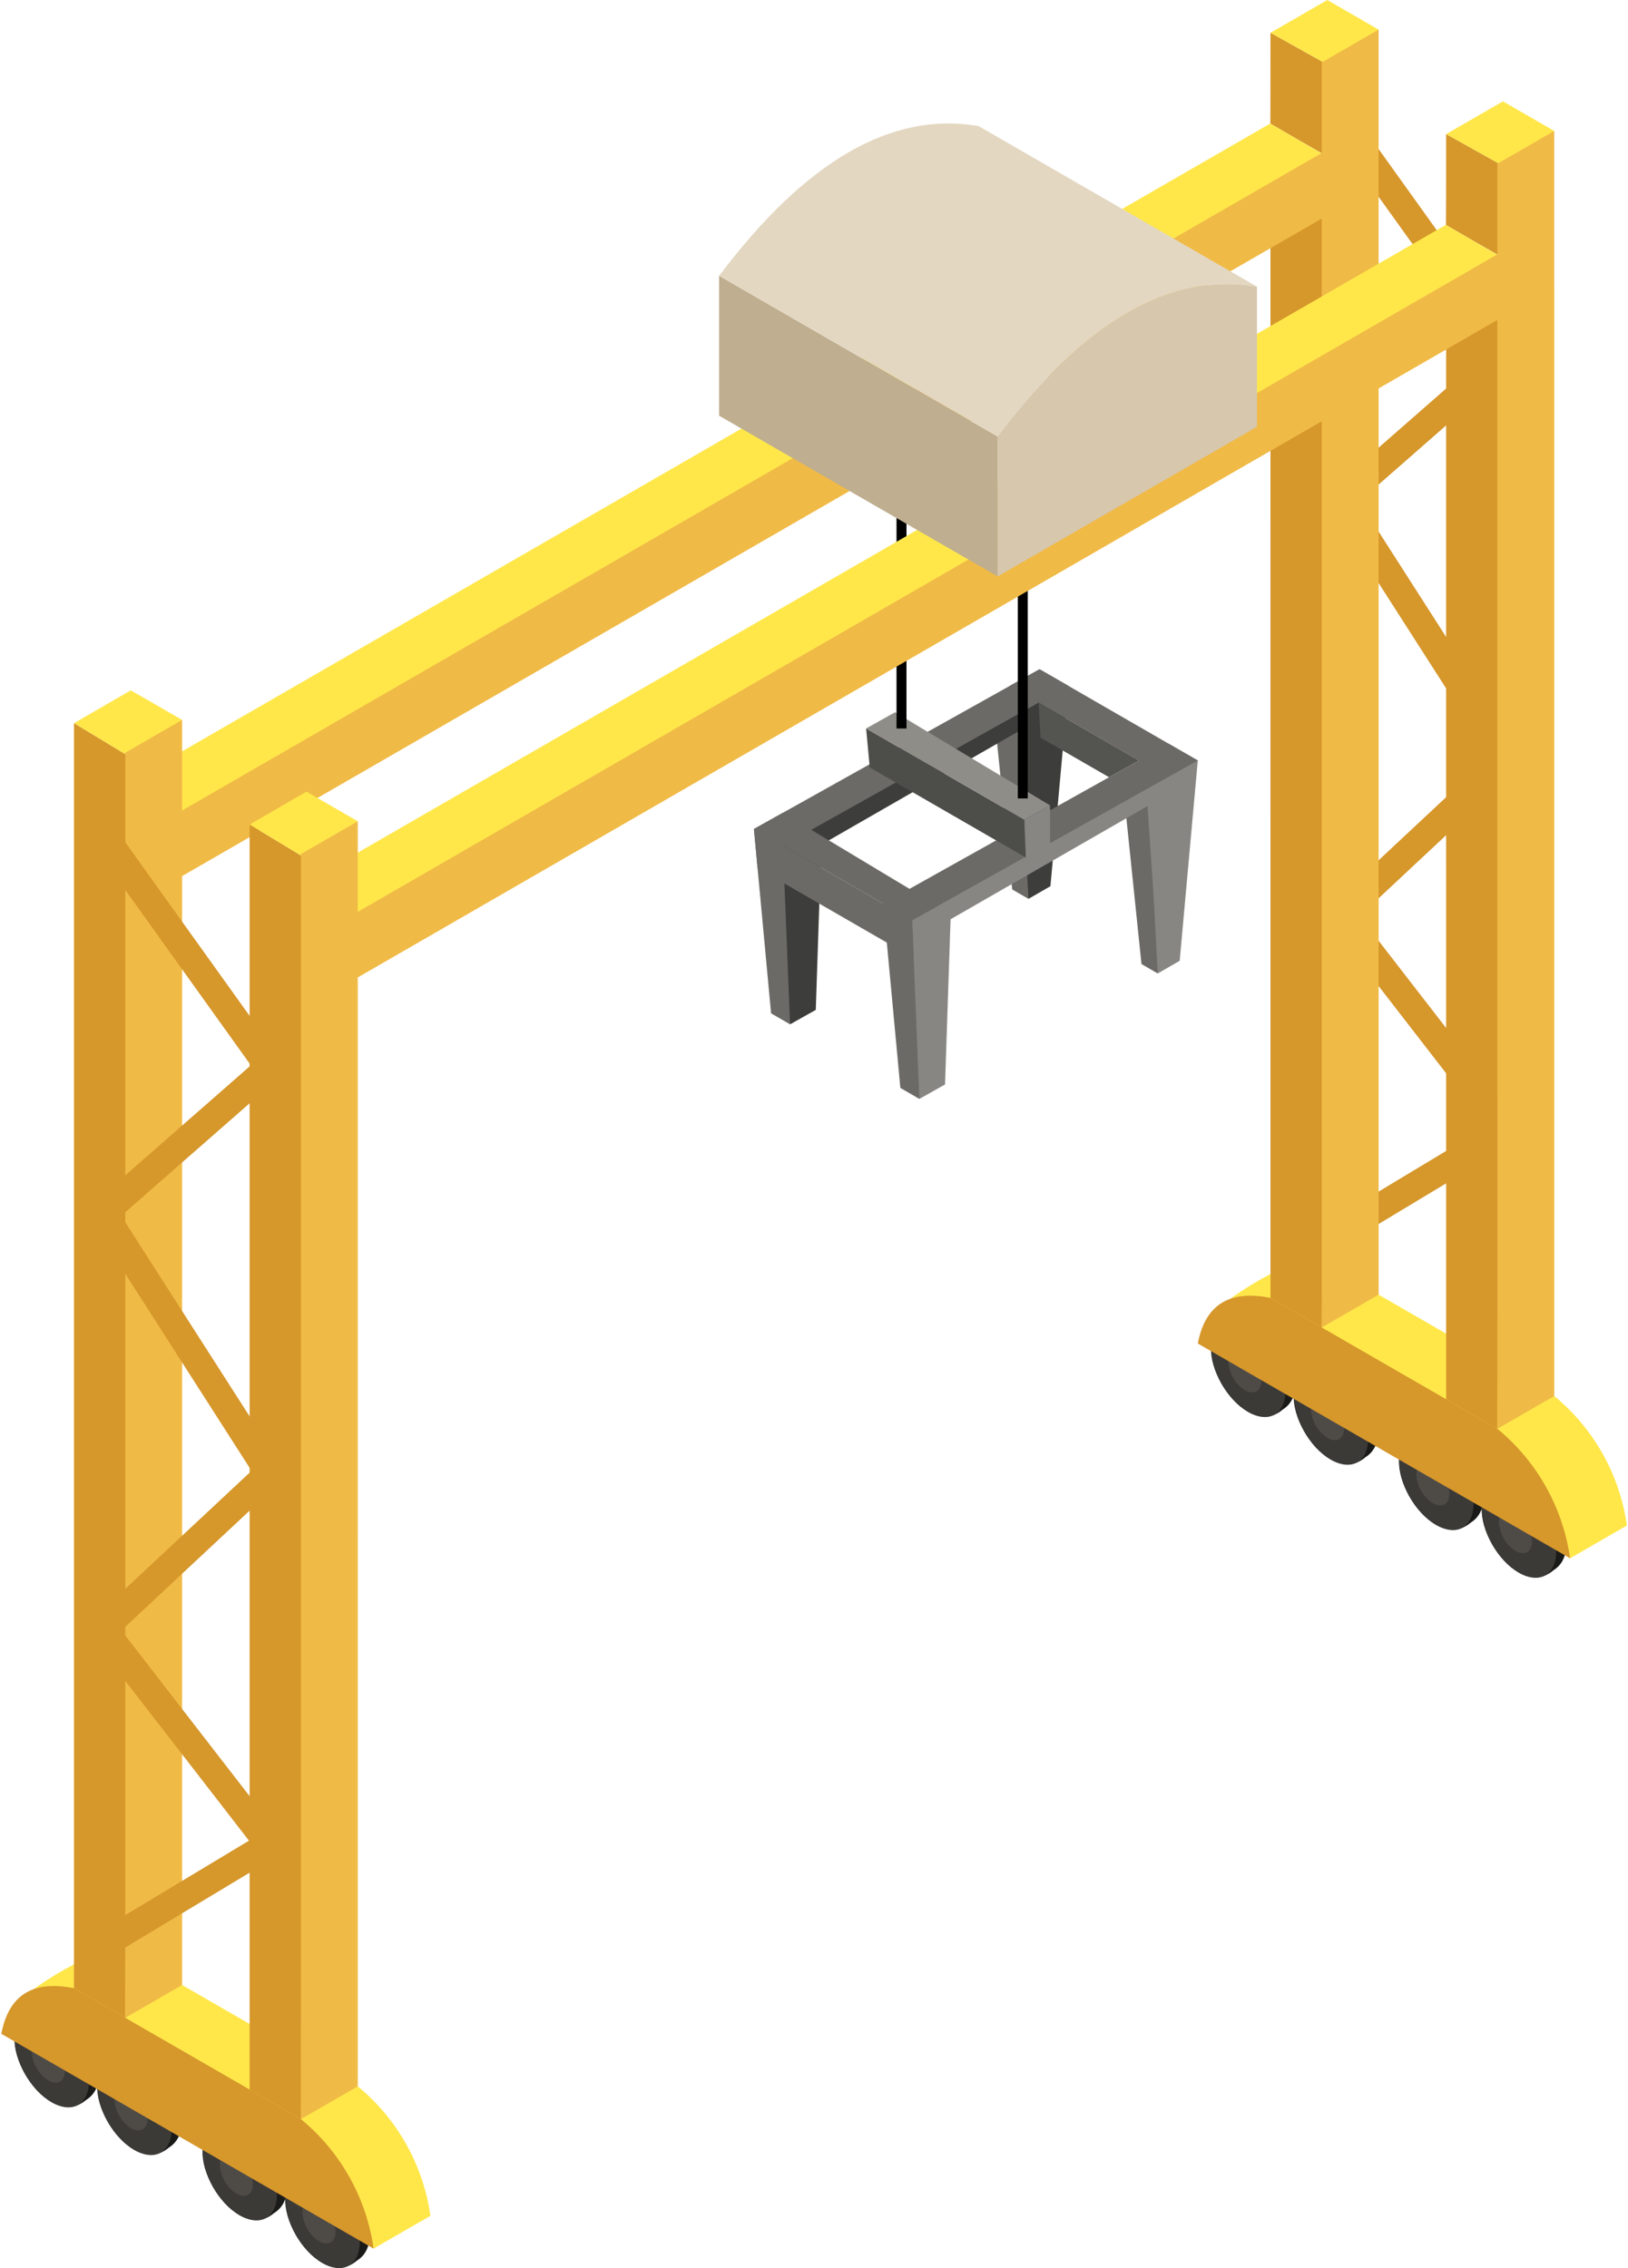 <?xml version="1.0" encoding="UTF-8"?> <svg xmlns="http://www.w3.org/2000/svg" width="684" height="953" viewBox="0 0 684 953" fill="none"> <path d="M425.28 373.728L432.114 377.679L448.941 288.206L436.767 281.19L316.757 348.321L323.963 425.777L331.952 430.392L341.083 352.621L418.4 307.297L425.28 373.728Z" fill="#6B6A66"></path> <path d="M430.341 344.777L432.114 377.678L441.338 372.352L448.941 288.206L328.931 355.336L331.952 430.392L342.75 424.32L345.059 354.917L427.834 307.343L430.341 344.777Z" fill="#3D3D3B"></path> <path d="M479.589 405.067L486.422 409.018L503.25 319.545L491.075 312.529L371.065 379.66L378.284 457.116L386.272 461.731L395.403 383.96L472.708 338.636L479.589 405.067Z" fill="#6B6A66"></path> <path d="M484.661 376.117L486.422 409.018L495.647 403.692L503.25 319.545L383.24 386.676L386.272 461.731L397.059 455.659L399.38 386.256L482.142 338.682L484.661 376.117Z" fill="#878682"></path> <path d="M316.756 348.321L318.284 364.707L383.881 402.561L383.239 386.676L316.756 348.321Z" fill="#6B6A66"></path> <path d="M436.767 281.19L424.207 288.206L486.539 324.173L503.25 319.546L436.767 281.19Z" fill="#6B6A66"></path> <path d="M436.382 295.234L437.163 309.954L465.968 326.574L478.527 319.546L436.382 295.234Z" fill="#545451"></path> <path d="M316.756 348.321L383.239 386.676L394.038 380.639L328.931 341.503L316.756 348.321Z" fill="#6B6A66"></path> <path d="M363.893 306.084L365.421 322.471L431.018 360.325L430.388 344.44L363.893 306.084Z" fill="#4D4D4A"></path> <path d="M363.893 306.085L430.388 344.44L441.175 338.403L376.068 299.267L363.893 306.085Z" fill="#8F8D88"></path> <path d="M441.175 338.402L430.388 344.439L431.017 360.325L441.175 354.462V338.402Z" fill="#878682"></path> <path d="M427.624 197.211H431.814V335.482H427.624V197.211Z" fill="black"></path> <path d="M376.667 167.809H380.857V306.08H376.667V167.809Z" fill="black"></path> <path d="M593.176 603.318C609.599 589.17 634.308 629.704 617.915 639.759C601.491 653.906 576.784 613.373 593.176 603.318Z" fill="#1A1A18"></path> <path d="M587.84 613.716C588.134 619.137 589.703 624.412 592.418 629.113C595.134 633.813 598.921 637.808 603.471 640.773C612.104 645.754 619.103 641.715 619.103 631.754C618.809 626.334 617.24 621.059 614.524 616.358C611.808 611.656 608.022 607.661 603.471 604.697C594.839 599.716 587.841 603.754 587.84 613.716Z" fill="#3C3A37"></path> <path d="M595.056 619.579C595.187 621.987 595.883 624.33 597.089 626.418C598.296 628.506 599.977 630.28 601.998 631.597C605.833 633.809 608.94 632.016 608.94 627.59C608.81 625.183 608.113 622.84 606.907 620.752C605.701 618.664 604.019 616.89 601.998 615.573C598.164 613.361 595.056 615.155 595.056 619.579Z" fill="#4E4B47"></path> <path d="M627.911 623.361C644.334 609.211 669.044 649.746 652.65 659.8C636.227 673.947 611.518 633.415 627.911 623.361Z" fill="#1A1A18"></path> <path d="M622.575 633.758C622.869 639.178 624.438 644.453 627.154 649.155C629.87 653.856 633.656 657.851 638.207 660.815C646.839 665.796 653.838 661.758 653.838 651.796C653.544 646.375 651.976 641.1 649.26 636.399C646.544 631.698 642.757 627.703 638.207 624.738C629.573 619.758 622.575 623.796 622.575 633.758Z" fill="#3C3A37"></path> <path d="M629.79 639.621C629.921 642.029 630.618 644.372 631.824 646.459C633.031 648.547 634.713 650.322 636.734 651.638C640.567 653.85 643.676 652.057 643.676 647.633C643.545 645.225 642.849 642.882 641.643 640.794C640.436 638.706 638.755 636.932 636.734 635.616C632.899 633.404 629.79 635.196 629.79 639.621Z" fill="#4E4B47"></path> <path d="M514.174 555.82C530.596 541.672 555.306 582.206 538.914 592.261C522.489 606.408 497.782 565.875 514.174 555.82Z" fill="#1A1A18"></path> <path d="M508.838 566.218C509.132 571.639 510.7 576.914 513.416 581.615C516.132 586.316 519.919 590.31 524.469 593.275C533.102 598.256 540.101 594.217 540.101 584.256C539.807 578.836 538.238 573.561 535.522 568.86C532.806 564.158 529.02 560.163 524.469 557.199C515.837 552.218 508.839 556.256 508.838 566.218Z" fill="#3C3A37"></path> <path d="M516.054 572.082C516.185 574.489 516.881 576.832 518.088 578.92C519.294 581.008 520.976 582.782 522.996 584.099C526.831 586.311 529.938 584.517 529.938 580.093C529.808 577.685 529.111 575.343 527.905 573.254C526.699 571.166 525.017 569.392 522.996 568.075C519.162 565.863 516.054 567.656 516.054 572.082Z" fill="#4E4B47"></path> <path d="M548.909 575.863C565.332 561.713 590.042 602.247 573.648 612.302C557.225 626.449 532.516 585.917 548.909 575.863Z" fill="#1A1A18"></path> <path d="M543.573 586.26C543.867 591.68 545.436 596.955 548.152 601.657C550.868 606.358 554.654 610.353 559.205 613.317C567.837 618.298 574.836 614.26 574.836 604.298C574.542 598.877 572.974 593.602 570.258 588.901C567.542 584.2 563.755 580.205 559.205 577.24C550.572 572.26 543.573 576.298 543.573 586.26Z" fill="#3C3A37"></path> <path d="M550.788 592.123C550.919 594.531 551.616 596.874 552.822 598.961C554.029 601.049 555.711 602.824 557.732 604.14C561.565 606.352 564.674 604.559 564.674 600.135C564.544 597.727 563.847 595.384 562.641 593.296C561.435 591.208 559.753 589.434 557.732 588.118C553.897 585.905 550.788 587.698 550.788 592.123Z" fill="#4E4B47"></path> <path d="M653.019 586.572L557.67 531.555C550.981 529.712 543.848 530.369 537.609 533.404C526.871 538.555 516.853 545.086 507.808 552.832L659.667 654.751L683.551 640.97C680.545 619.657 669.651 600.246 653.019 586.572Z" fill="#FFE74A"></path> <path d="M629.136 600.354L533.785 545.337C517.581 542.113 506.565 547.163 503.255 564.501L659.667 654.752C656.661 633.439 645.766 614.029 629.136 600.354Z" fill="#D6972B"></path> <path d="M90.473 893.371C106.896 879.221 131.606 919.757 115.212 929.81C98.789 943.959 74.08 903.425 90.473 893.371Z" fill="#1A1A18"></path> <path d="M85.138 903.768C85.432 909.188 87 914.463 89.716 919.164C92.432 923.866 96.219 927.86 100.769 930.825C109.401 935.806 116.399 931.768 116.4 921.806C116.107 916.385 114.538 911.11 111.822 906.409C109.106 901.708 105.319 897.713 100.769 894.748C92.136 889.768 85.138 893.805 85.138 903.768Z" fill="#3C3A37"></path> <path d="M92.353 909.631C92.483 912.039 93.18 914.381 94.386 916.469C95.592 918.557 97.274 920.332 99.295 921.648C103.129 923.86 106.238 922.068 106.238 917.643C106.108 915.235 105.411 912.892 104.205 910.805C102.999 908.717 101.317 906.942 99.296 905.626C95.462 903.414 92.353 905.207 92.353 909.631Z" fill="#4E4B47"></path> <path d="M125.208 913.412C141.631 899.263 166.341 939.798 149.947 949.851C133.524 964 108.815 923.466 125.208 913.412Z" fill="#1A1A18"></path> <path d="M119.873 923.81C120.167 929.23 121.736 934.505 124.452 939.206C127.167 943.907 130.954 947.902 135.503 950.866C144.137 955.848 151.135 951.809 151.135 941.848C150.841 936.428 149.273 931.153 146.557 926.452C143.841 921.751 140.055 917.755 135.505 914.791C126.872 909.81 119.873 913.848 119.873 923.81Z" fill="#3C3A37"></path> <path d="M127.088 929.673C127.219 932.08 127.915 934.423 129.121 936.511C130.328 938.6 132.009 940.374 134.03 941.691C137.865 943.903 140.974 942.109 140.974 937.684C140.843 935.277 140.146 932.934 138.94 930.846C137.733 928.758 136.051 926.984 134.03 925.667C130.197 923.455 127.088 925.249 127.088 929.673Z" fill="#4E4B47"></path> <path d="M11.471 845.872C27.894 831.723 52.604 872.258 36.21 882.312C19.787 896.46 -4.922 855.927 11.471 845.872Z" fill="#1A1A18"></path> <path d="M6.136 856.27C6.43 861.69 7.998 866.965 10.714 871.666C13.43 876.368 17.217 880.363 21.767 883.327C30.399 888.308 37.397 884.27 37.398 874.308C37.105 868.887 35.536 863.612 32.82 858.911C30.104 854.21 26.317 850.216 21.767 847.251C13.134 842.27 6.136 846.307 6.136 856.27Z" fill="#3C3A37"></path> <path d="M13.351 862.133C13.481 864.541 14.178 866.883 15.384 868.971C16.59 871.059 18.272 872.834 20.293 874.15C24.127 876.362 27.236 874.57 27.236 870.145C27.106 867.737 26.409 865.394 25.203 863.306C23.997 861.219 22.315 859.444 20.294 858.128C16.46 855.916 13.351 857.709 13.351 862.133Z" fill="#4E4B47"></path> <path d="M46.206 865.914C62.629 851.765 87.339 892.3 70.945 902.354C54.522 916.502 29.813 875.968 46.206 865.914Z" fill="#1A1A18"></path> <path d="M40.871 876.312C41.165 881.732 42.733 887.007 45.449 891.708C48.165 896.409 51.952 900.404 56.502 903.368C65.135 908.35 72.133 904.311 72.133 894.35C71.839 888.93 70.27 883.655 67.555 878.954C64.839 874.253 61.053 870.257 56.503 867.293C47.87 862.312 40.871 866.35 40.871 876.312Z" fill="#3C3A37"></path> <path d="M48.086 882.174C48.217 884.582 48.913 886.925 50.119 889.013C51.326 891.101 53.007 892.876 55.028 894.192C58.863 896.405 61.972 894.611 61.972 890.186C61.841 887.778 61.144 885.435 59.938 883.347C58.731 881.26 57.049 879.485 55.028 878.169C51.195 875.957 48.086 877.75 48.086 882.174Z" fill="#4E4B47"></path> <path d="M150.317 876.624L54.967 821.608C48.278 819.764 41.145 820.421 34.907 823.456C24.168 828.607 14.15 835.138 5.106 842.884L156.964 944.803L180.849 931.022C177.842 909.71 166.948 890.299 150.317 876.624Z" fill="#FFE74A"></path> <path d="M562.666 524.247L642.059 476.463L571.202 384.928L640.962 319.72L571.109 210.703L641.254 149.249L568.24 47.294L558.748 54.077L625.616 147.454L555.879 208.547L625.907 317.832L555.482 383.646L624.811 473.235L556.66 514.247L562.666 524.247Z" fill="#D6972B"></path> <path d="M54.961 290.053L76.514 302.488L60.418 321.627L31.076 303.888C31.076 303.834 54.961 290.053 54.961 290.053Z" fill="#FFE74A"></path> <path d="M555.343 557.777L533.792 545.33L533.781 96.174L557.582 83.342L555.343 557.777Z" fill="#D6972B"></path> <path d="M74.241 344.556L73.798 317.25L533.71 51.886L557.663 65.848L557.581 83.342L533.78 96.174V79.403L74.241 344.556Z" fill="#FFE74A"></path> <path d="M533.78 13.776L557.663 0L579.214 12.435L570.374 34.264L533.78 13.799V13.776Z" fill="#FFE74A"></path> <path d="M533.78 13.794L570.372 34.263L557.664 65.625C557.664 65.849 533.714 51.88 533.714 51.88C533.78 51.842 533.78 13.794 533.78 13.794Z" fill="#D6972B"></path> <path d="M60.422 321.632L54.965 328.112L73.798 317.25L74.241 344.556L54.965 355.675L52.632 847.825L31.081 835.389V369.462V341.899V303.894L60.422 321.632Z" fill="#D6972B"></path> <path d="M76.515 302.483V340.547L555.331 64.275V26.211L579.214 12.435V50.499V78.062L579.226 543.99L555.343 557.777L555.331 91.838L76.515 368.11V834.049L52.632 847.825V381.898V354.335V316.271L76.515 302.483Z" fill="#F0BA46"></path> <path d="M128.759 332.634L150.311 345.069L134.215 364.208L104.873 346.469C104.873 346.415 128.759 332.634 128.759 332.634Z" fill="#FFE74A"></path> <path d="M629.138 600.351L607.587 587.916L607.576 138.748L631.377 125.928L629.138 600.351Z" fill="#D6972B"></path> <path d="M148.036 387.13L147.593 359.824L607.517 94.46L631.458 108.434L631.376 125.928L607.575 138.748V121.989L148.036 387.13Z" fill="#FFE74A"></path> <path d="M607.575 56.362L631.458 42.586L653.009 55.021L644.169 76.85L607.575 56.373V56.362Z" fill="#FFE74A"></path> <path d="M607.578 56.376L644.169 76.844L631.462 108.207C631.461 108.43 607.512 94.462 607.512 94.462C607.578 94.424 607.578 56.376 607.578 56.376Z" fill="#D6972B"></path> <path d="M134.217 364.206L128.759 370.698L147.593 359.824L148.036 387.131L128.759 398.261L126.439 890.399L104.876 877.975V412.036V384.473V346.468L134.217 364.206Z" fill="#D6972B"></path> <path d="M150.31 345.069V383.133L629.126 106.861V68.797L653.009 55.022V93.085L653.021 120.637V586.576L629.137 600.351L629.126 134.424L150.31 410.696L150.321 876.623L126.438 890.399L126.427 424.472V396.909V358.857L150.31 345.069Z" fill="#F0BA46"></path> <path d="M42.451 824.41L121.844 776.627L50.987 685.08L120.748 619.896L50.894 510.867L121.039 449.412L48.025 347.458L38.533 354.241L105.401 447.618L35.664 508.711L105.692 618.008L35.268 683.809L104.608 773.398L36.445 814.411L42.451 824.41Z" fill="#D6972B"></path> <path d="M126.432 890.405L31.082 835.388C14.877 832.165 3.861 837.216 0.551 854.553L156.964 944.803C153.957 923.49 143.063 904.08 126.432 890.405Z" fill="#D6972B"></path> <path d="M302.122 115.882V174.656L419.123 242.171V183.397L302.122 115.882Z" fill="#BFAE8F"></path> <path d="M419.13 183.352V242.215L528.115 179.31V120.446C491.822 114.124 455.493 135.093 419.13 183.352Z" fill="#D6C7AD"></path> <path d="M411.146 52.98L528.115 120.446C491.822 114.124 455.493 135.093 419.13 183.351L353.076 145.214L302.161 115.885C338.455 67.592 374.783 46.623 411.146 52.98Z" fill="#E3D7C1"></path> </svg> 